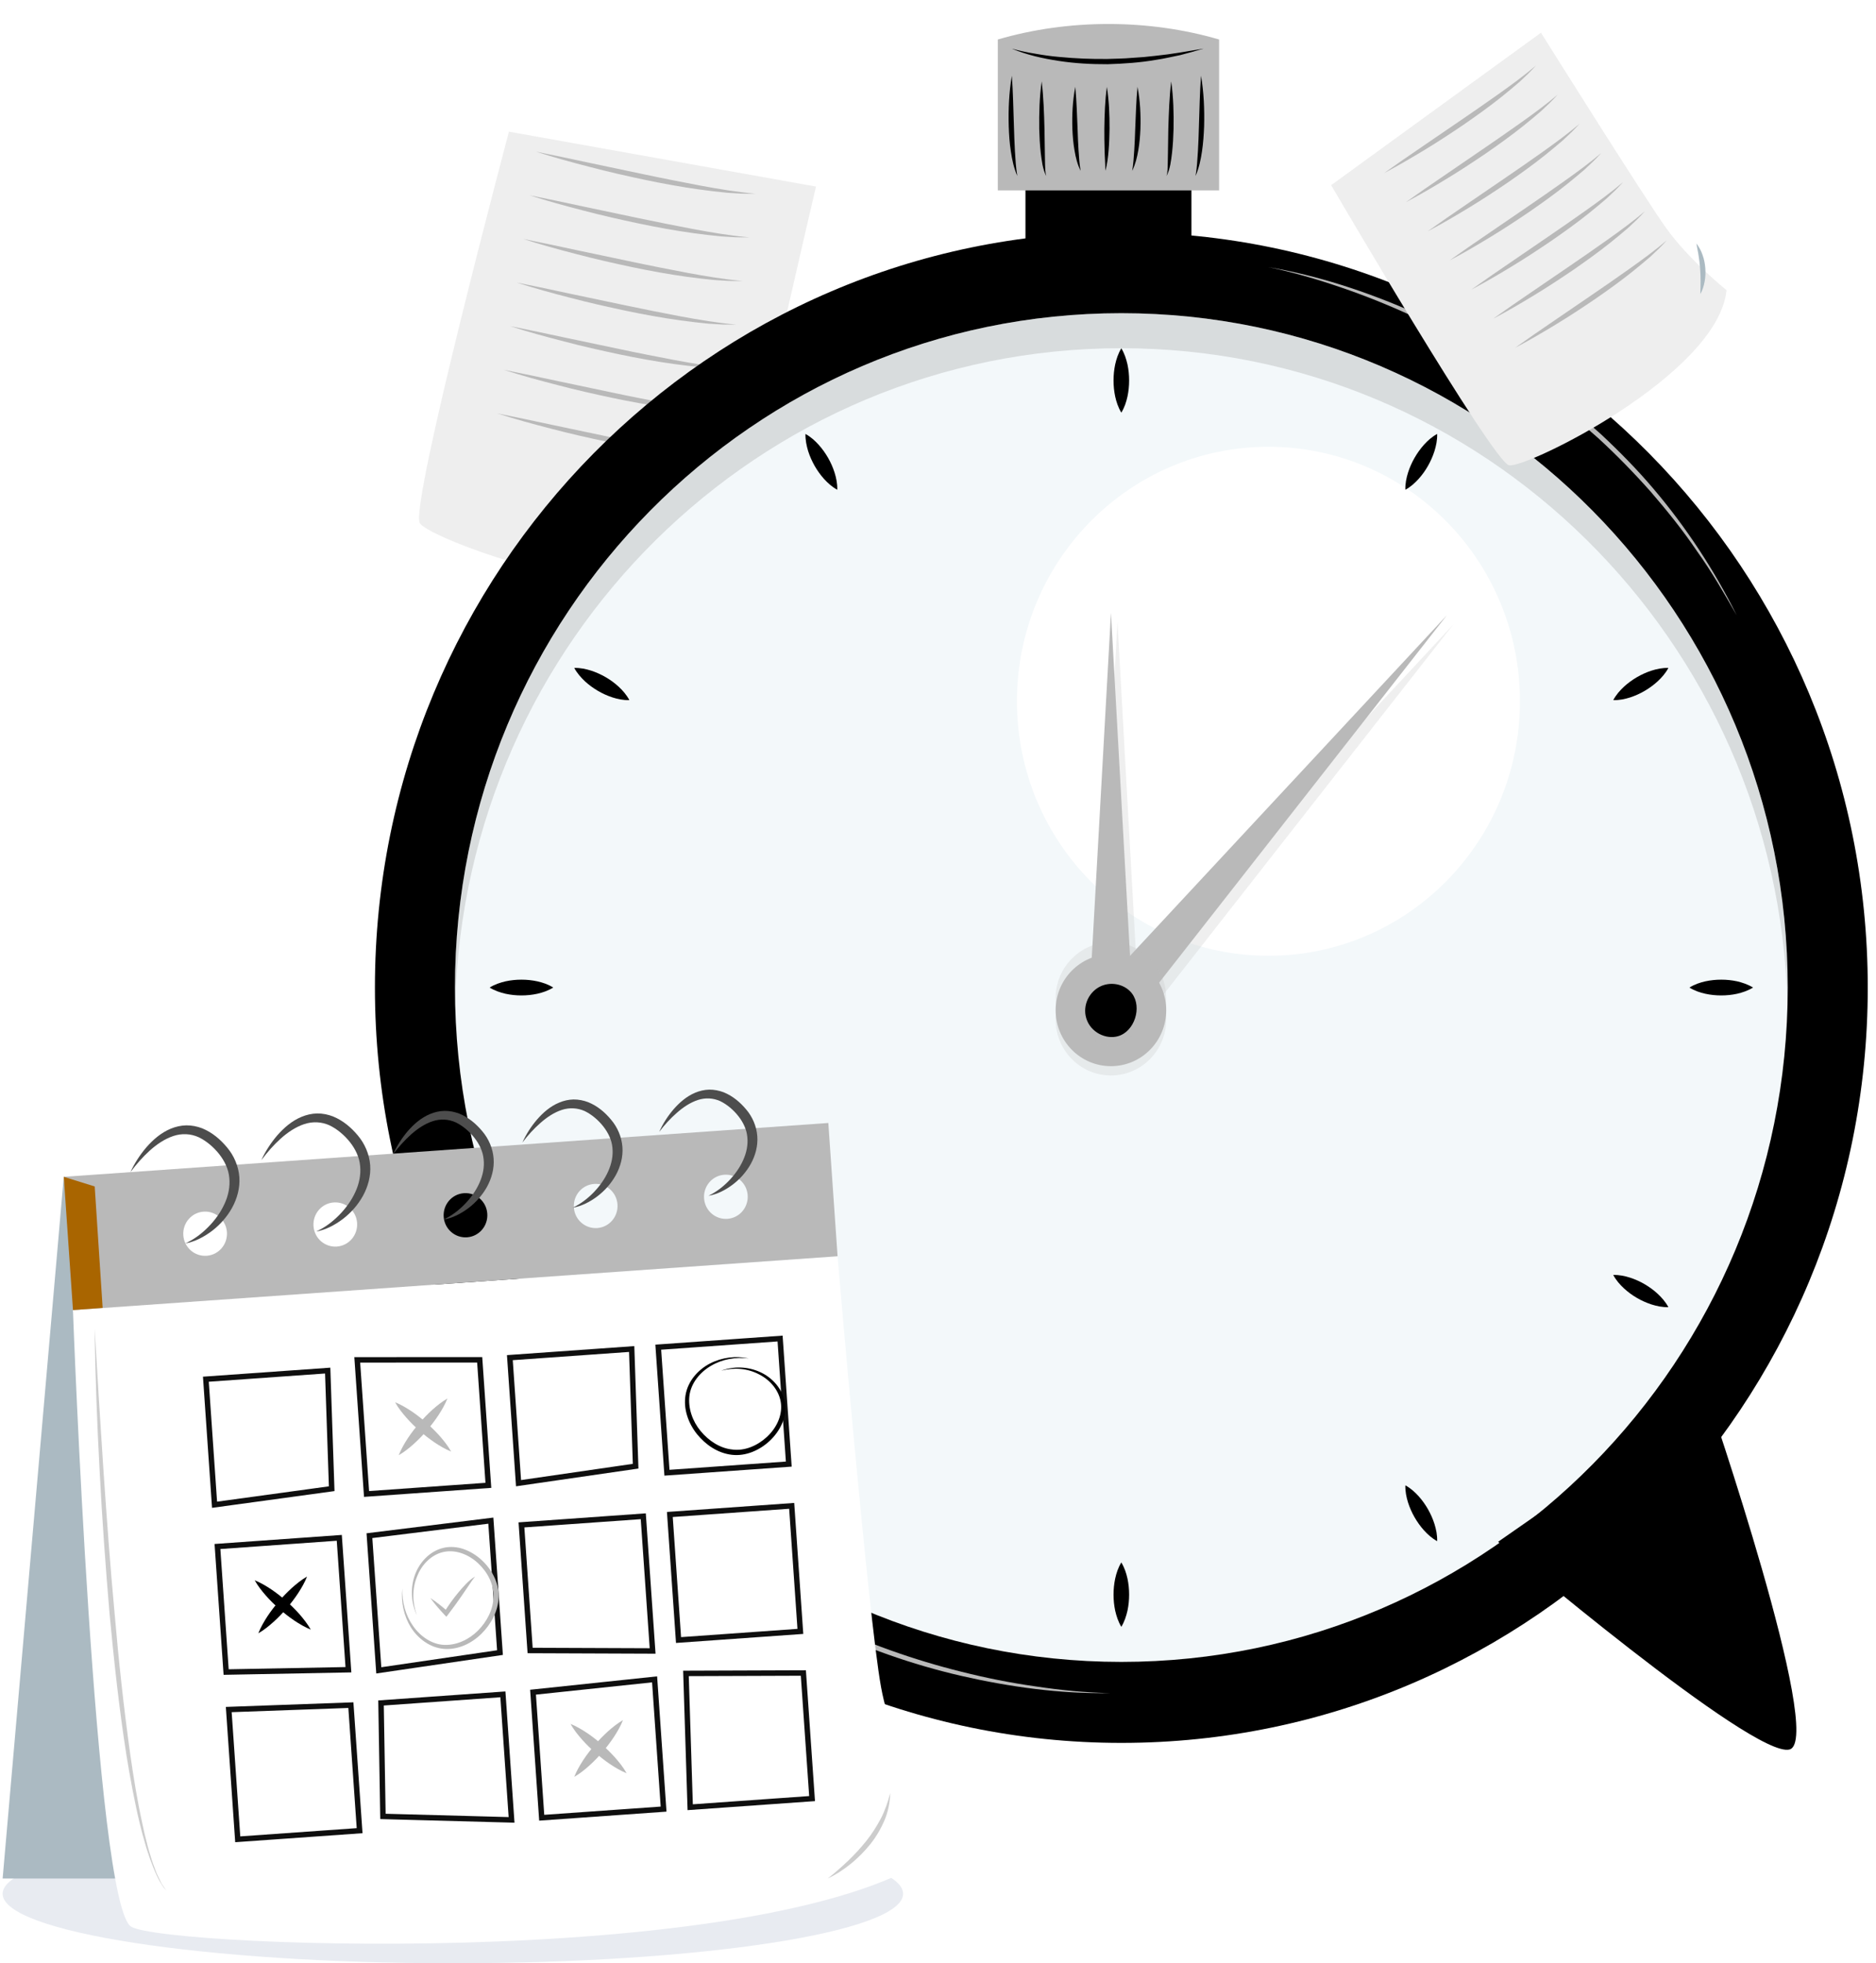 <svg width="172" height="180" viewBox="0 0 172 180" fill="none" xmlns="http://www.w3.org/2000/svg">
<g clip-path="url(#clip0_3748_85686)">
<g filter="url(#filter0_d_3748_85686)">
<path d="M46.662 8.072C46.662 8.072 37.547 42.362 38.49 43.963C39.434 45.569 61.762 53.713 69.005 47.869C69.005 47.869 68.457 42.512 69.201 38.21C69.944 33.909 74.814 13.106 74.814 13.106L46.662 8.072Z" fill="#EEEEEE"/>
</g>
<path d="M64.117 48.597C64.851 47.975 65.528 47.348 66.128 46.644C66.433 46.297 66.719 45.935 66.986 45.554C67.262 45.178 67.496 44.773 67.767 44.368C67.681 44.846 67.534 45.318 67.305 45.752C67.091 46.191 66.805 46.596 66.485 46.967C66.161 47.334 65.804 47.666 65.404 47.946C65.013 48.221 64.584 48.457 64.117 48.597Z" fill="#ABBAC2"/>
<path d="M49.145 13.907L51.66 14.423L54.172 14.958L59.189 16.014C60.862 16.371 62.539 16.694 64.216 17.017C65.893 17.326 67.58 17.615 69.286 17.764C68.857 17.764 68.428 17.769 67.999 17.755L66.713 17.678C65.86 17.591 65.007 17.499 64.159 17.379C62.458 17.142 60.771 16.834 59.094 16.482C57.416 16.125 55.744 15.749 54.086 15.31C52.432 14.886 50.779 14.432 49.145 13.907Z" fill="#B9B9B9"/>
<path d="M48.555 17.904L51.071 18.42L53.582 18.956L58.599 20.012C60.272 20.368 61.949 20.692 63.626 21.015C65.303 21.323 66.99 21.613 68.696 21.762C68.267 21.762 67.838 21.767 67.41 21.752L66.123 21.675C65.27 21.588 64.417 21.497 63.569 21.376C61.868 21.14 60.181 20.831 58.504 20.479C56.827 20.122 55.154 19.746 53.496 19.308C51.843 18.883 50.189 18.43 48.555 17.904Z" fill="#B9B9B9"/>
<path d="M47.957 21.907L50.473 22.422L52.984 22.958L58.002 24.014C59.674 24.371 61.351 24.694 63.029 25.017C64.706 25.325 66.393 25.615 68.099 25.764C67.67 25.764 67.241 25.769 66.812 25.755L65.525 25.677C64.672 25.591 63.82 25.499 62.971 25.378C61.27 25.142 59.584 24.834 57.906 24.482C56.229 24.125 54.556 23.748 52.898 23.31C51.245 22.885 49.591 22.432 47.957 21.907Z" fill="#B9B9B9"/>
<path d="M47.367 25.904L49.883 26.42L52.394 26.956L57.412 28.012C59.084 28.368 60.761 28.692 62.439 29.015C64.116 29.323 65.803 29.613 67.509 29.762C67.08 29.762 66.651 29.767 66.222 29.752L64.936 29.675C64.083 29.588 63.23 29.497 62.382 29.376C60.681 29.14 58.994 28.831 57.316 28.479C55.639 28.122 53.967 27.746 52.308 27.308C50.65 26.883 48.997 26.43 47.367 25.904Z" fill="#B9B9B9"/>
<path d="M46.773 29.902L49.289 30.418L51.8 30.953L56.818 32.009C58.49 32.366 60.168 32.689 61.845 33.012C63.522 33.321 65.209 33.61 66.915 33.76C66.486 33.76 66.057 33.764 65.628 33.75L64.342 33.673C63.489 33.586 62.636 33.494 61.788 33.374C60.087 33.138 58.4 32.829 56.723 32.477C55.045 32.12 53.373 31.744 51.715 31.305C50.061 30.881 48.408 30.432 46.773 29.902Z" fill="#B9B9B9"/>
<path d="M46.18 33.904L48.696 34.42L51.207 34.955L56.224 36.011C57.897 36.368 59.574 36.691 61.251 37.014C62.928 37.323 64.615 37.612 66.321 37.762C65.892 37.762 65.463 37.767 65.035 37.752L63.748 37.675C62.895 37.588 62.042 37.496 61.194 37.376C59.493 37.14 57.806 36.831 56.129 36.479C54.452 36.122 52.779 35.746 51.121 35.307C49.463 34.883 47.809 34.43 46.18 33.904Z" fill="#B9B9B9"/>
<path d="M45.586 37.902L48.102 38.418L50.613 38.953L55.63 40.009C57.303 40.366 58.98 40.689 60.657 41.012C62.335 41.321 64.022 41.61 65.727 41.759C65.299 41.759 64.87 41.764 64.441 41.75L63.154 41.672C62.301 41.586 61.449 41.494 60.6 41.373C58.899 41.137 57.212 40.829 55.535 40.477C53.858 40.12 52.185 39.744 50.527 39.305C48.874 38.88 47.22 38.427 45.586 37.902Z" fill="#B9B9B9"/>
<path d="M109.234 9.828H94.019V23.248H109.234V9.828Z" fill="black"/>
<path d="M111.774 17.456H91.484V3.622C97.96 1.726 105.293 1.726 111.774 3.622V17.456Z" fill="#B9B9B9"/>
<path d="M92.766 4.46C93.485 4.658 94.209 4.812 94.939 4.928C95.668 5.058 96.397 5.16 97.13 5.222C98.598 5.362 100.07 5.425 101.547 5.406C102.281 5.377 103.02 5.377 103.754 5.309L104.859 5.232C105.226 5.189 105.593 5.15 105.96 5.116C107.432 4.967 108.885 4.701 110.353 4.456C109.643 4.668 108.924 4.87 108.204 5.054C107.475 5.193 106.751 5.381 106.012 5.483C104.54 5.743 103.048 5.84 101.557 5.888C100.066 5.893 98.569 5.815 97.092 5.589C95.61 5.362 94.143 5.039 92.766 4.46Z" fill="black"/>
<path d="M92.771 6.944C92.885 8.492 92.904 10.025 92.961 11.554C92.98 12.321 93.014 13.083 93.052 13.845C93.104 14.606 93.138 15.373 93.271 16.135C92.956 15.421 92.794 14.65 92.68 13.883C92.561 13.116 92.508 12.34 92.485 11.569C92.442 10.021 92.508 8.473 92.771 6.944Z" fill="black"/>
<path d="M95.506 7.465C95.677 8.916 95.725 10.368 95.763 11.814L95.796 13.984L95.815 15.069C95.83 15.426 95.825 15.793 95.925 16.14C95.582 15.479 95.515 14.727 95.42 14.008C95.339 13.28 95.301 12.552 95.282 11.829C95.263 10.368 95.301 8.916 95.506 7.465Z" fill="black"/>
<path d="M98.588 7.962C98.712 9.259 98.74 10.541 98.798 11.824C98.817 12.466 98.845 13.102 98.883 13.743C98.931 14.38 98.96 15.021 99.074 15.663C98.783 15.074 98.621 14.433 98.516 13.787C98.402 13.141 98.35 12.495 98.321 11.844C98.278 10.546 98.34 9.244 98.588 7.962Z" fill="black"/>
<path d="M110.114 6.944C110.376 8.473 110.438 10.021 110.399 11.569C110.371 12.34 110.318 13.116 110.204 13.883C110.09 14.65 109.928 15.421 109.613 16.135C109.747 15.373 109.78 14.606 109.832 13.845C109.875 13.083 109.904 12.316 109.923 11.554C109.975 10.025 109.999 8.492 110.114 6.944Z" fill="black"/>
<path d="M107.382 7.465C107.582 8.916 107.625 10.368 107.596 11.824C107.577 12.552 107.539 13.28 107.458 14.004C107.368 14.722 107.296 15.479 106.953 16.135C107.058 15.788 107.048 15.421 107.063 15.065L107.082 13.979L107.115 11.81C107.163 10.368 107.206 8.916 107.382 7.465Z" fill="black"/>
<path d="M104.291 7.962C104.538 9.244 104.6 10.541 104.558 11.844C104.529 12.495 104.477 13.145 104.362 13.787C104.253 14.428 104.095 15.074 103.805 15.663C103.919 15.021 103.948 14.38 103.995 13.743C104.033 13.107 104.062 12.466 104.081 11.824C104.138 10.546 104.167 9.259 104.291 7.962Z" fill="black"/>
<path d="M101.483 7.962C101.684 9.244 101.731 10.532 101.727 11.815C101.717 12.456 101.698 13.102 101.646 13.743C101.593 14.385 101.526 15.036 101.341 15.658C101.345 15.012 101.283 14.375 101.274 13.734C101.25 13.092 101.25 12.451 101.25 11.81C101.269 10.532 101.307 9.249 101.483 7.962Z" fill="black"/>
<path d="M102.807 152.374C136.55 152.374 163.903 124.692 163.903 90.545C163.903 56.398 136.55 28.716 102.807 28.716C69.065 28.716 41.711 56.398 41.711 90.545C41.711 124.692 69.065 152.374 102.807 152.374Z" fill="#F3F8FA"/>
<path d="M116.296 87.633C129.03 87.633 139.354 77.186 139.354 64.298C139.354 51.411 129.03 40.964 116.296 40.964C103.562 40.964 93.238 51.411 93.238 64.298C93.238 77.186 103.562 87.633 116.296 87.633Z" fill="white"/>
<path d="M48.671 127.999C48.671 127.999 37.868 159.501 41.147 160.403C44.43 161.305 67.869 141.361 67.869 141.361L48.671 127.999Z" fill="black"/>
<path d="M156.553 127.999C156.553 127.999 167.356 159.501 164.077 160.403C160.794 161.305 137.355 141.361 137.355 141.361L156.553 127.999Z" fill="black"/>
<path d="M102.809 21.29C65.014 21.29 34.375 52.296 34.375 90.545C34.375 128.794 65.014 159.8 102.809 159.8C140.605 159.8 171.244 128.794 171.244 90.545C171.244 52.296 140.605 21.29 102.809 21.29ZM102.809 152.374C69.069 152.374 41.713 124.69 41.713 90.545C41.713 56.4 69.069 28.716 102.809 28.716C136.55 28.716 163.906 56.395 163.906 90.545C163.906 124.69 136.55 152.374 102.809 152.374Z" fill="black"/>
<path opacity="0.23" d="M100.426 93.458H104.481L102.456 57.036L100.426 93.458Z" fill="#B9B9B9"/>
<path d="M99.828 92.623H103.883L101.858 56.197L99.828 92.623Z" fill="#B9B9B9"/>
<path opacity="0.23" d="M100.551 92.406L103.619 95.087L133.243 57.258L100.551 92.406Z" fill="#B9B9B9"/>
<path d="M99.949 91.567L103.018 94.253L132.642 56.424L99.949 91.567Z" fill="#B9B9B9"/>
<path opacity="0.23" d="M101.855 96.655C104.655 96.655 106.925 94.358 106.925 91.524C106.925 88.69 104.655 86.393 101.855 86.393C99.055 86.393 96.785 88.69 96.785 91.524C96.785 94.358 99.055 96.655 101.855 96.655Z" fill="#B9B9B9"/>
<path opacity="0.23" d="M101.855 98.603C104.655 98.603 106.925 96.306 106.925 93.472C106.925 90.638 104.655 88.341 101.855 88.341C99.055 88.341 96.785 90.638 96.785 93.472C96.785 96.306 99.055 98.603 101.855 98.603Z" fill="#B9B9B9"/>
<path d="M101.855 97.754C104.655 97.754 106.925 95.457 106.925 92.623C106.925 89.79 104.655 87.493 101.855 87.493C99.055 87.493 96.785 89.79 96.785 92.623C96.785 95.457 99.055 97.754 101.855 97.754Z" fill="#B9B9B9"/>
<path opacity="0.23" d="M99.592 94.181C99.987 95.497 101.412 96.148 102.508 95.83C104.023 95.396 104.724 93.178 103.794 91.924C103.199 91.119 101.984 90.786 100.964 91.23C99.873 91.707 99.234 92.985 99.592 94.181Z" fill="#B9B9B9"/>
<path d="M102.808 31.932C103.104 32.424 103.256 32.916 103.371 33.408C103.476 33.9 103.523 34.391 103.523 34.883C103.523 35.375 103.476 35.867 103.371 36.359C103.261 36.851 103.109 37.343 102.808 37.834C102.513 37.343 102.356 36.851 102.246 36.359C102.141 35.867 102.094 35.375 102.094 34.883C102.094 34.391 102.141 33.9 102.246 33.408C102.356 32.921 102.513 32.424 102.808 31.932Z" fill="black"/>
<path d="M73.848 39.787C74.349 40.062 74.725 40.414 75.063 40.785C75.397 41.157 75.683 41.562 75.926 41.986C76.169 42.411 76.369 42.864 76.521 43.341C76.669 43.824 76.779 44.33 76.764 44.904C76.264 44.629 75.888 44.282 75.549 43.91C75.216 43.539 74.93 43.134 74.687 42.71C74.444 42.28 74.244 41.832 74.091 41.35C73.948 40.867 73.839 40.361 73.848 39.787Z" fill="black"/>
<path d="M52.648 61.241C53.215 61.227 53.716 61.337 54.192 61.487C54.664 61.641 55.112 61.844 55.536 62.09C55.96 62.336 56.356 62.625 56.722 62.962C57.089 63.305 57.432 63.686 57.704 64.192C57.132 64.207 56.637 64.096 56.16 63.946C55.688 63.792 55.241 63.589 54.821 63.343C54.402 63.097 54.002 62.808 53.635 62.471C53.268 62.123 52.925 61.742 52.648 61.241Z" fill="black"/>
<path d="M44.891 90.545C45.377 90.246 45.863 90.092 46.349 89.976C46.835 89.87 47.321 89.822 47.807 89.822C48.293 89.822 48.779 89.87 49.265 89.976C49.751 90.087 50.237 90.241 50.723 90.545C50.237 90.844 49.751 91.003 49.265 91.114C48.779 91.22 48.293 91.268 47.807 91.268C47.321 91.268 46.835 91.22 46.349 91.114C45.863 90.998 45.377 90.844 44.891 90.545Z" fill="black"/>
<path d="M52.648 119.849C52.92 119.343 53.268 118.962 53.635 118.619C54.002 118.282 54.402 117.992 54.821 117.746C55.241 117.501 55.688 117.298 56.16 117.144C56.637 116.994 57.137 116.883 57.704 116.898C57.432 117.404 57.089 117.785 56.722 118.127C56.356 118.465 55.955 118.754 55.536 119C55.112 119.246 54.669 119.449 54.192 119.603C53.716 119.752 53.22 119.863 52.648 119.849Z" fill="#B9B9B9"/>
<path d="M73.849 141.303C73.835 140.729 73.944 140.222 74.092 139.74C74.244 139.263 74.445 138.81 74.688 138.38C74.931 137.951 75.216 137.551 75.55 137.18C75.888 136.808 76.265 136.461 76.765 136.186C76.779 136.765 76.67 137.266 76.522 137.749C76.37 138.226 76.169 138.679 75.926 139.104C75.683 139.528 75.397 139.933 75.064 140.304C74.726 140.68 74.349 141.028 73.849 141.303Z" fill="#B9B9B9"/>
<path d="M102.808 149.158C102.513 148.666 102.361 148.174 102.246 147.682C102.141 147.19 102.094 146.698 102.094 146.207C102.094 145.715 102.141 145.223 102.246 144.731C102.356 144.239 102.508 143.747 102.808 143.255C103.104 143.747 103.261 144.239 103.371 144.731C103.476 145.223 103.523 145.715 103.523 146.207C103.523 146.698 103.476 147.19 103.371 147.682C103.256 148.174 103.104 148.666 102.808 149.158Z" fill="black"/>
<path d="M131.765 141.303C131.265 141.028 130.888 140.676 130.55 140.304C130.216 139.933 129.931 139.528 129.688 139.104C129.445 138.679 129.244 138.226 129.092 137.749C128.944 137.266 128.835 136.76 128.849 136.186C129.349 136.461 129.726 136.808 130.064 137.18C130.398 137.551 130.683 137.956 130.926 138.38C131.169 138.81 131.37 139.258 131.522 139.74C131.67 140.222 131.779 140.729 131.765 141.303Z" fill="black"/>
<path d="M152.966 119.849C152.399 119.863 151.898 119.752 151.422 119.603C150.95 119.449 150.502 119.246 150.078 119C149.654 118.754 149.259 118.465 148.892 118.127C148.525 117.785 148.182 117.404 147.91 116.898C148.482 116.883 148.978 116.994 149.454 117.144C149.926 117.298 150.374 117.501 150.793 117.746C151.212 117.992 151.613 118.282 151.979 118.619C152.346 118.966 152.694 119.347 152.966 119.849Z" fill="black"/>
<path d="M160.727 90.545C160.241 90.844 159.755 90.998 159.269 91.114C158.783 91.22 158.297 91.268 157.811 91.268C157.325 91.268 156.839 91.22 156.353 91.114C155.867 91.003 155.381 90.849 154.895 90.545C155.381 90.246 155.867 90.087 156.353 89.976C156.839 89.87 157.325 89.822 157.811 89.822C158.297 89.822 158.783 89.87 159.269 89.976C159.75 90.092 160.236 90.246 160.727 90.545Z" fill="black"/>
<path d="M152.966 61.241C152.694 61.747 152.346 62.128 151.979 62.471C151.613 62.808 151.212 63.097 150.793 63.343C150.374 63.589 149.926 63.792 149.454 63.946C148.978 64.096 148.477 64.207 147.91 64.192C148.182 63.686 148.525 63.305 148.892 62.962C149.259 62.625 149.659 62.336 150.078 62.09C150.502 61.844 150.945 61.641 151.422 61.487C151.898 61.337 152.399 61.227 152.966 61.241Z" fill="black"/>
<path d="M131.765 39.787C131.779 40.361 131.67 40.867 131.522 41.35C131.37 41.827 131.169 42.28 130.926 42.71C130.683 43.139 130.398 43.539 130.064 43.91C129.726 44.282 129.349 44.629 128.849 44.904C128.835 44.325 128.944 43.824 129.092 43.341C129.244 42.864 129.445 42.411 129.688 41.986C129.931 41.562 130.216 41.157 130.55 40.785C130.888 40.409 131.265 40.062 131.765 39.787Z" fill="black"/>
<path opacity="0.23" d="M102.807 31.927C136 31.927 163.008 58.714 163.88 92.088C163.894 91.577 163.903 91.061 163.903 90.545C163.903 56.4 136.548 28.716 102.807 28.716C69.067 28.716 41.711 56.4 41.711 90.545C41.711 91.061 41.721 91.572 41.735 92.088C42.607 58.709 69.615 31.927 102.807 31.927Z" fill="#7B7B7B"/>
<path d="M99.592 93.356C99.987 94.673 101.412 95.324 102.508 95.005C104.023 94.572 104.724 92.353 103.794 91.1C103.199 90.294 101.984 89.962 100.964 90.405C99.873 90.883 99.234 92.16 99.592 93.356Z" fill="black"/>
<path d="M116.293 24.492C120.824 25.258 125.222 26.724 129.449 28.557C133.676 30.394 137.688 32.733 141.447 35.423C143.31 36.793 145.092 38.273 146.803 39.831C148.495 41.413 150.119 43.066 151.616 44.836C154.613 48.371 157.172 52.277 159.235 56.424C158.086 54.413 156.933 52.407 155.585 50.531C154.294 48.617 152.845 46.823 151.339 45.077C149.81 43.356 148.204 41.707 146.512 40.154C144.802 38.62 143.024 37.159 141.171 35.809C137.464 33.104 133.475 30.789 129.301 28.89C127.219 27.935 125.084 27.081 122.916 26.343C120.748 25.601 118.542 24.955 116.293 24.492Z" fill="#B9B9B9"/>
<path d="M101.765 155.234C97.172 155.311 92.583 154.674 88.099 153.647C83.611 152.615 79.246 151.053 75.072 149.095C72.995 148.092 70.979 146.959 69.016 145.744C67.072 144.5 65.175 143.169 63.388 141.703C59.81 138.776 56.589 135.405 53.82 131.702C55.307 133.472 56.803 135.227 58.466 136.828C60.077 138.472 61.825 139.972 63.617 141.414C65.433 142.827 67.3 144.153 69.245 145.373C71.203 146.568 73.209 147.678 75.277 148.661C79.408 150.638 83.744 152.186 88.185 153.286C90.406 153.845 92.655 154.294 94.923 154.617C97.186 154.959 99.473 155.19 101.765 155.234Z" fill="#B9B9B9"/>
<path opacity="0.11" d="M41.521 180.005C64.319 180.005 82.8 177.153 82.8 173.635C82.8 170.117 64.319 167.265 41.521 167.265C18.723 167.265 0.242 170.117 0.242 173.635C0.242 177.153 18.723 180.005 41.521 180.005Z" fill="#344C82"/>
<path d="M5.846 107.9L0.242 172.236H13.813L5.846 107.9Z" fill="#ABBAC2"/>
<path d="M6.688 120.114C6.688 120.114 8.694 174.705 12.034 176.658C15.369 178.611 73.835 180.824 86.963 169.02C86.963 169.02 81.983 161.353 80.778 154.684C79.572 148.015 76.79 115.181 76.79 115.181L6.688 120.114Z" fill="white"/>
<path d="M30.411 136.495L19.671 137.966L18.875 126.455L30.044 125.664L30.411 136.495Z" stroke="#0F0F0F" stroke-width="0.5" stroke-miterlimit="10"/>
<path d="M44.776 136.186L33.607 136.977L32.754 124.681L43.98 124.676L44.776 136.186Z" stroke="#0F0F0F" stroke-width="0.5" stroke-miterlimit="10"/>
<path d="M58.277 134.431L47.542 135.988L46.746 124.478L57.915 123.687L58.277 134.431Z" stroke="#0F0F0F" stroke-width="0.5" stroke-miterlimit="10"/>
<path d="M31.945 153.092L20.733 153.305L19.938 141.794L31.107 140.999L31.945 153.092Z" stroke="#0F0F0F" stroke-width="0.5" stroke-miterlimit="10"/>
<path d="M45.841 151.521L34.729 153.15L33.871 140.801L45.002 139.422L45.841 151.521Z" stroke="#0F0F0F" stroke-width="0.5" stroke-miterlimit="10"/>
<path d="M59.835 151.371L48.604 151.328L47.809 139.812L58.978 139.021L59.835 151.371Z" stroke="#0F0F0F" stroke-width="0.5" stroke-miterlimit="10"/>
<path d="M32.971 167.848L21.797 168.639L20.973 156.743L32.17 156.338L32.971 167.848Z" stroke="#0F0F0F" stroke-width="0.5" stroke-miterlimit="10"/>
<path d="M71.522 122.726L60.352 123.518L61.149 135.03L72.319 134.238L71.522 122.726Z" stroke="#0F0F0F" stroke-width="0.5" stroke-miterlimit="10"/>
<path d="M72.585 138.066L61.414 138.858L62.211 150.37L73.382 149.577L72.585 138.066Z" stroke="#0F0F0F" stroke-width="0.5" stroke-miterlimit="10"/>
<path d="M74.455 164.907L63.281 165.698L62.891 153.43L73.655 153.392L74.455 164.907Z" stroke="#0F0F0F" stroke-width="0.5" stroke-miterlimit="10"/>
<path d="M46.903 166.86L35.11 166.541L34.934 156.14L46.107 155.349L46.903 166.86Z" stroke="#0F0F0F" stroke-width="0.5" stroke-miterlimit="10"/>
<path d="M60.841 165.871L49.667 166.662L48.871 155.151L60.016 153.975L60.841 165.871Z" stroke="#0F0F0F" stroke-width="0.5" stroke-miterlimit="10"/>
<path d="M75.945 102.962L5.848 107.9L6.696 120.119L76.793 115.181L75.945 102.962ZM18.947 115.138C17.841 115.215 16.883 114.376 16.807 113.257C16.731 112.138 17.56 111.169 18.665 111.092C19.771 111.015 20.729 111.854 20.805 112.972C20.881 114.091 20.052 115.06 18.947 115.138ZM30.883 114.294C29.777 114.371 28.82 113.532 28.743 112.413C28.667 111.294 29.496 110.325 30.602 110.248C31.707 110.171 32.665 111.01 32.741 112.129C32.817 113.242 31.988 114.212 30.883 114.294ZM42.819 113.445C41.714 113.522 40.756 112.683 40.679 111.564C40.603 110.446 41.432 109.476 42.538 109.399C43.643 109.322 44.601 110.161 44.677 111.28C44.754 112.399 43.924 113.368 42.819 113.445ZM54.755 112.596C53.65 112.673 52.692 111.834 52.616 110.716C52.539 109.597 53.369 108.628 54.474 108.55C55.58 108.473 56.537 109.312 56.614 110.431C56.69 111.55 55.861 112.519 54.755 112.596ZM66.691 111.752C65.586 111.83 64.628 110.99 64.552 109.872C64.476 108.753 65.305 107.784 66.41 107.707C67.516 107.629 68.474 108.469 68.55 109.587C68.626 110.706 67.797 111.675 66.691 111.752Z" fill="#B9B9B9"/>
<path d="M41.024 128.22C40.8 128.784 40.505 129.286 40.19 129.768C39.871 130.25 39.523 130.703 39.152 131.137C38.78 131.571 38.384 131.986 37.956 132.372C37.527 132.758 37.079 133.124 36.555 133.423C36.779 132.859 37.074 132.357 37.389 131.87C37.708 131.388 38.056 130.935 38.432 130.501C38.804 130.067 39.204 129.657 39.628 129.266C40.057 128.89 40.505 128.524 41.024 128.22Z" fill="#B9B9B9"/>
<path d="M41.364 133.09C40.806 132.864 40.311 132.565 39.834 132.246C39.358 131.923 38.91 131.571 38.481 131.195C38.052 130.819 37.643 130.419 37.261 129.985C36.88 129.551 36.518 129.098 36.223 128.567C36.78 128.794 37.276 129.093 37.757 129.411C38.233 129.734 38.681 130.086 39.11 130.467C39.539 130.843 39.944 131.248 40.33 131.677C40.702 132.107 41.069 132.56 41.364 133.09Z" fill="#B9B9B9"/>
<path d="M57.118 157.712C56.894 158.276 56.599 158.778 56.284 159.26C55.965 159.742 55.617 160.196 55.245 160.63C54.874 161.064 54.478 161.478 54.049 161.864C53.62 162.25 53.173 162.616 52.648 162.915C52.872 162.351 53.168 161.85 53.482 161.363C53.802 160.88 54.149 160.427 54.526 159.993C54.898 159.559 55.298 159.149 55.722 158.759C56.146 158.382 56.594 158.016 57.118 157.712Z" fill="#B9B9B9"/>
<path d="M57.45 162.582C56.892 162.356 56.397 162.057 55.92 161.739C55.444 161.416 54.996 161.064 54.567 160.687C54.138 160.311 53.729 159.911 53.347 159.477C52.966 159.043 52.604 158.59 52.309 158.059C52.866 158.286 53.362 158.585 53.843 158.903C54.319 159.226 54.767 159.578 55.196 159.959C55.625 160.335 56.03 160.74 56.416 161.17C56.788 161.599 57.155 162.052 57.45 162.582Z" fill="#B9B9B9"/>
<path d="M28.153 144.548C27.929 145.112 27.634 145.613 27.319 146.096C27 146.578 26.652 147.031 26.28 147.465C25.909 147.899 25.513 148.314 25.084 148.699C24.656 149.085 24.208 149.452 23.684 149.751C23.907 149.186 24.203 148.685 24.517 148.198C24.837 147.716 25.185 147.262 25.561 146.828C25.933 146.394 26.333 145.985 26.757 145.594C27.181 145.218 27.629 144.851 28.153 144.548Z" fill="black"/>
<path d="M28.493 149.413C27.936 149.186 27.44 148.887 26.963 148.569C26.487 148.246 26.039 147.894 25.61 147.518C25.181 147.142 24.771 146.742 24.39 146.308C24.009 145.874 23.647 145.42 23.352 144.89C23.909 145.117 24.405 145.416 24.886 145.734C25.362 146.057 25.81 146.409 26.239 146.79C26.668 147.166 27.073 147.571 27.459 148C27.831 148.434 28.193 148.887 28.493 149.413Z" fill="black"/>
<path d="M75.891 172.236C76.553 171.72 77.168 171.166 77.768 170.602C78.359 170.028 78.921 169.425 79.431 168.784C79.946 168.142 80.379 167.448 80.765 166.725C81.142 165.992 81.408 165.21 81.623 164.396C81.59 165.235 81.437 166.093 81.099 166.884C80.765 167.675 80.327 168.417 79.798 169.083C78.731 170.404 77.401 171.513 75.891 172.236Z" fill="#CCCCCC"/>
<path d="M8.68 121.845L9.07 128.364L9.49 134.879C9.79 139.219 10.1 143.564 10.505 147.894C10.876 152.229 11.343 156.555 11.944 160.861C12.249 163.011 12.601 165.157 13.068 167.279C13.173 167.814 13.302 168.34 13.44 168.865C13.559 169.396 13.726 169.912 13.883 170.433C13.954 170.693 14.055 170.944 14.15 171.199C14.25 171.45 14.326 171.715 14.45 171.952L14.803 172.685L15.255 173.36C14.536 172.535 14.155 171.484 13.769 170.471C13.597 169.955 13.411 169.439 13.273 168.914C13.121 168.388 12.973 167.867 12.849 167.337C12.334 165.215 11.944 163.074 11.591 160.923C10.915 156.617 10.452 152.282 10.043 147.947C9.676 143.607 9.361 139.262 9.137 134.913C8.904 130.554 8.732 126.199 8.68 121.845Z" fill="#CCCCCC"/>
<path d="M6.691 120.114L9.412 119.921L8.683 108.782L5.848 107.9L6.691 120.114Z" fill="#A96500"/>
<path d="M11.965 107.461C12.341 106.636 12.842 105.869 13.437 105.175C14.042 104.49 14.757 103.859 15.653 103.487C16.096 103.304 16.587 103.188 17.082 103.179C17.583 103.174 18.078 103.275 18.541 103.453C19.465 103.834 20.203 104.466 20.818 105.204C21.442 105.942 21.866 106.906 21.943 107.909C22.019 108.912 21.738 109.901 21.28 110.735C20.818 111.574 20.18 112.283 19.451 112.847C18.717 113.402 17.888 113.845 16.997 114.004C17.811 113.628 18.517 113.093 19.122 112.471C19.727 111.854 20.237 111.145 20.585 110.378C20.937 109.616 21.104 108.787 21.023 107.991C20.952 107.191 20.594 106.448 20.089 105.807C19.575 105.161 18.917 104.606 18.207 104.264C17.483 103.941 16.673 103.897 15.891 104.158C15.114 104.418 14.385 104.905 13.737 105.488C13.094 106.072 12.498 106.742 11.965 107.461Z" fill="#4D4D4D"/>
<path d="M23.961 106.371C24.337 105.546 24.838 104.78 25.433 104.085C26.038 103.401 26.753 102.769 27.649 102.398C28.092 102.214 28.583 102.099 29.078 102.089C29.579 102.084 30.074 102.185 30.537 102.364C31.461 102.745 32.2 103.377 32.814 104.114C33.438 104.852 33.862 105.817 33.939 106.82C34.015 107.823 33.734 108.811 33.276 109.645C32.814 110.484 32.176 111.193 31.447 111.757C30.713 112.312 29.884 112.756 28.993 112.915C29.808 112.539 30.513 112.003 31.118 111.381C31.723 110.764 32.233 110.055 32.581 109.288C32.933 108.527 33.1 107.697 33.019 106.902C32.948 106.101 32.59 105.358 32.085 104.717C31.571 104.071 30.913 103.516 30.203 103.174C29.479 102.851 28.669 102.808 27.887 103.068C27.111 103.328 26.381 103.815 25.733 104.399C25.09 104.977 24.499 105.648 23.961 106.371Z" fill="#4D4D4D"/>
<path d="M36.051 105.812C36.389 105.055 36.846 104.346 37.39 103.704C37.943 103.073 38.6 102.484 39.429 102.142C39.839 101.968 40.292 101.862 40.754 101.853C41.216 101.848 41.678 101.94 42.107 102.103C42.965 102.455 43.646 103.034 44.218 103.719C44.799 104.399 45.19 105.296 45.257 106.222C45.328 107.152 45.066 108.064 44.642 108.83C44.213 109.602 43.622 110.253 42.946 110.769C42.269 111.275 41.502 111.68 40.682 111.815C41.426 111.458 42.069 110.967 42.622 110.393C43.174 109.824 43.637 109.173 43.951 108.469C44.27 107.769 44.423 107.017 44.342 106.299C44.28 105.575 43.951 104.9 43.489 104.312C43.022 103.724 42.422 103.213 41.778 102.904C41.121 102.61 40.387 102.566 39.677 102.798C38.967 103.029 38.3 103.473 37.7 104.003C37.099 104.543 36.551 105.156 36.051 105.812Z" fill="#4D4D4D"/>
<path d="M47.898 104.751C48.237 103.994 48.689 103.29 49.233 102.653C49.781 102.022 50.438 101.438 51.263 101.096C51.672 100.922 52.12 100.816 52.582 100.806C53.045 100.802 53.502 100.893 53.931 101.057C54.784 101.404 55.465 101.983 56.032 102.668C56.609 103.348 56.999 104.235 57.066 105.161C57.138 106.087 56.876 106.993 56.452 107.76C56.023 108.527 55.437 109.178 54.765 109.689C54.093 110.195 53.326 110.595 52.511 110.73C53.249 110.378 53.893 109.882 54.441 109.313C54.989 108.744 55.451 108.097 55.761 107.398C56.075 106.704 56.228 105.956 56.151 105.238C56.089 104.515 55.761 103.849 55.303 103.266C54.841 102.682 54.241 102.176 53.602 101.867C52.949 101.578 52.22 101.534 51.515 101.761C50.81 101.993 50.143 102.431 49.547 102.962C48.942 103.487 48.394 104.095 47.898 104.751Z" fill="#4D4D4D"/>
<path d="M60.441 103.777C60.77 103.034 61.213 102.344 61.747 101.718C62.285 101.1 62.929 100.527 63.734 100.189C64.134 100.02 64.577 99.914 65.03 99.904C65.483 99.9 65.935 99.991 66.355 100.15C67.193 100.493 67.86 101.062 68.418 101.727C68.985 102.393 69.366 103.265 69.433 104.177C69.5 105.088 69.247 105.976 68.828 106.728C68.408 107.48 67.832 108.117 67.169 108.618C66.507 109.115 65.754 109.505 64.959 109.636C65.683 109.288 66.307 108.801 66.846 108.242C67.379 107.683 67.832 107.051 68.137 106.366C68.447 105.686 68.594 104.953 68.518 104.254C68.456 103.55 68.137 102.894 67.689 102.325C67.236 101.751 66.65 101.259 66.026 100.956C65.387 100.671 64.677 100.628 63.986 100.854C63.296 101.081 62.643 101.51 62.062 102.026C61.466 102.542 60.927 103.135 60.441 103.777Z" fill="#4D4D4D"/>
<path d="M36.889 145.647C36.851 146.867 37.175 148.097 37.865 149.071C38.537 150.04 39.6 150.778 40.753 150.816C41.897 150.85 43.026 150.31 43.841 149.486C44.651 148.661 45.237 147.547 45.242 146.395C45.285 145.247 44.689 144.128 43.846 143.342C43.007 142.551 41.83 142.06 40.706 142.286C39.581 142.508 38.657 143.443 38.237 144.548C37.78 145.652 37.794 146.939 38.218 148.082C37.694 146.978 37.613 145.652 38.018 144.466C38.418 143.294 39.362 142.233 40.629 141.924C41.253 141.77 41.92 141.823 42.521 142.035C43.121 142.248 43.669 142.59 44.136 143.014C45.061 143.858 45.747 145.078 45.718 146.399C45.69 147.711 45.027 148.907 44.141 149.794C43.25 150.672 42.011 151.279 40.724 151.183C39.433 151.086 38.328 150.243 37.665 149.201C37.017 148.14 36.746 146.862 36.889 145.647Z" fill="#B9B9B9"/>
<path d="M68.656 124.55C67.46 124.401 66.221 124.613 65.196 125.221C64.177 125.809 63.357 126.812 63.209 127.969C63.071 129.122 63.495 130.308 64.234 131.205C64.972 132.097 66.011 132.791 67.145 132.902C68.27 133.052 69.423 132.555 70.276 131.779C71.133 131.007 71.724 129.869 71.605 128.717C71.491 127.564 70.657 126.547 69.609 126.021C68.565 125.457 67.298 125.356 66.13 125.674C67.264 125.25 68.579 125.288 69.709 125.809C70.828 126.32 71.781 127.371 71.967 128.673C72.058 129.315 71.948 129.985 71.681 130.568C71.419 131.157 71.029 131.673 70.571 132.107C69.656 132.96 68.394 133.539 67.093 133.385C65.801 133.235 64.686 132.459 63.9 131.485C63.119 130.506 62.638 129.199 62.852 127.916C63.066 126.624 64 125.587 65.087 125.018C66.192 124.449 67.474 124.29 68.656 124.55Z" fill="black"/>
<path d="M39.461 146.52C40.033 146.891 40.552 147.316 41.062 147.754L40.743 147.788C40.933 147.479 41.138 147.185 41.343 146.891C41.557 146.602 41.767 146.313 42.001 146.038C42.229 145.758 42.468 145.488 42.72 145.232C42.973 144.977 43.244 144.721 43.564 144.548C43.33 144.822 43.144 145.126 42.939 145.42L42.339 146.303C41.934 146.886 41.519 147.47 41.081 148.034L40.924 148.237L40.762 148.068C40.309 147.576 39.861 147.079 39.461 146.52Z" fill="#B9B9B9"/>
<g filter="url(#filter1_d_3748_85686)">
<path d="M122.043 13.979C122.043 13.979 136.857 39.295 138.344 39.657C139.831 40.019 157.528 31.334 158.295 23.604C158.295 23.604 154.84 20.831 152.748 17.895C150.657 14.963 141.284 0 141.284 0L122.043 13.979Z" fill="#EEEEEE"/>
</g>
<path d="M155.893 26.96C155.922 26.15 155.936 25.388 155.874 24.627C155.851 24.246 155.803 23.865 155.741 23.484C155.688 23.098 155.593 22.727 155.531 22.322C155.779 22.64 155.979 23.006 156.103 23.392C156.246 23.778 156.317 24.183 156.351 24.593C156.379 25.003 156.365 25.413 156.289 25.813C156.217 26.208 156.098 26.608 155.893 26.96Z" fill="#ABBAC2"/>
<path d="M126.902 15.87L128.651 14.64L130.409 13.434L133.931 11.028C135.108 10.232 136.27 9.413 137.428 8.598C138.586 7.773 139.734 6.939 140.821 6.013C140.578 6.274 140.335 6.539 140.077 6.79L139.296 7.527C138.753 7.99 138.205 8.453 137.647 8.897C136.532 9.789 135.37 10.618 134.197 11.428C133.016 12.229 131.829 13.01 130.609 13.748C129.39 14.481 128.16 15.209 126.902 15.87Z" fill="#B9B9B9"/>
<path d="M128.898 18.536L130.647 17.306L132.405 16.101L135.922 13.695C137.099 12.899 138.262 12.079 139.419 11.264C140.577 10.44 141.726 9.606 142.812 8.68C142.569 8.94 142.326 9.205 142.069 9.456L141.287 10.194C140.744 10.657 140.196 11.12 139.639 11.563C138.524 12.455 137.361 13.285 136.189 14.095C135.007 14.895 133.821 15.677 132.601 16.414C131.391 17.152 130.161 17.875 128.898 18.536Z" fill="#B9B9B9"/>
<path d="M130.898 21.208L132.647 19.978L134.405 18.773L137.927 16.366C139.104 15.571 140.266 14.751 141.424 13.936C142.582 13.111 143.73 12.277 144.817 11.351C144.574 11.612 144.331 11.877 144.074 12.128L143.292 12.866C142.749 13.328 142.201 13.791 141.643 14.235C140.528 15.127 139.366 15.956 138.194 16.767C137.012 17.567 135.825 18.348 134.606 19.086C133.386 19.824 132.161 20.547 130.898 21.208Z" fill="#B9B9B9"/>
<path d="M132.902 23.879L134.651 22.649L136.409 21.444L139.926 19.038C141.103 18.242 142.265 17.422 143.423 16.607C144.581 15.783 145.73 14.949 146.816 14.023C146.573 14.283 146.33 14.548 146.073 14.799L145.291 15.537C144.748 16 144.2 16.463 143.643 16.906C142.528 17.798 141.365 18.628 140.193 19.438C139.011 20.238 137.825 21.02 136.605 21.757C135.39 22.495 134.165 23.218 132.902 23.879Z" fill="#B9B9B9"/>
<path d="M134.902 26.55L136.651 25.321L138.409 24.115L141.926 21.709C143.103 20.913 144.265 20.094 145.423 19.279C146.581 18.454 147.73 17.62 148.816 16.694C148.573 16.954 148.33 17.22 148.073 17.471L147.291 18.208C146.748 18.671 146.2 19.134 145.643 19.578C144.528 20.47 143.365 21.299 142.193 22.109C141.011 22.91 139.825 23.691 138.605 24.429C137.39 25.167 136.165 25.89 134.902 26.55Z" fill="#B9B9B9"/>
<path d="M136.898 29.222L138.647 27.992L140.405 26.787L143.927 24.381C145.104 23.585 146.266 22.765 147.424 21.95C148.582 21.126 149.73 20.292 150.817 19.366C150.574 19.626 150.331 19.891 150.074 20.142L149.292 20.88C148.749 21.343 148.201 21.806 147.643 22.249C146.528 23.141 145.366 23.971 144.194 24.781C143.012 25.581 141.825 26.363 140.606 27.1C139.391 27.838 138.161 28.561 136.898 29.222Z" fill="#B9B9B9"/>
<path d="M138.902 31.893L140.651 30.664L142.409 29.458L145.931 27.052C147.108 26.256 148.27 25.437 149.428 24.622C150.586 23.797 151.734 22.963 152.821 22.037C152.578 22.297 152.335 22.563 152.077 22.814L151.296 23.551C150.753 24.014 150.205 24.477 149.647 24.921C148.532 25.813 147.37 26.642 146.197 27.452C145.016 28.253 143.829 29.034 142.609 29.772C141.39 30.51 140.165 31.233 138.902 31.893Z" fill="#B9B9B9"/>
</g>
<defs>
<filter id="filter0_d_3748_85686" x="36.422" y="8.072" width="40.391" height="47.88" filterUnits="userSpaceOnUse" color-interpolation-filters="sRGB">
<feFlood flood-opacity="0" result="BackgroundImageFix"/>
<feColorMatrix in="SourceAlpha" type="matrix" values="0 0 0 0 0 0 0 0 0 0 0 0 0 0 0 0 0 0 127 0" result="hardAlpha"/>
<feOffset dy="4"/>
<feGaussianBlur stdDeviation="1"/>
<feComposite in2="hardAlpha" operator="out"/>
<feColorMatrix type="matrix" values="0 0 0 0 0 0 0 0 0 0 0 0 0 0 0 0 0 0 0.25 0"/>
<feBlend mode="normal" in2="BackgroundImageFix" result="effect1_dropShadow_3748_85686"/>
<feBlend mode="normal" in="SourceGraphic" in2="effect1_dropShadow_3748_85686" result="shape"/>
</filter>
<filter id="filter1_d_3748_85686" x="120.043" y="0" width="40.25" height="44.668" filterUnits="userSpaceOnUse" color-interpolation-filters="sRGB">
<feFlood flood-opacity="0" result="BackgroundImageFix"/>
<feColorMatrix in="SourceAlpha" type="matrix" values="0 0 0 0 0 0 0 0 0 0 0 0 0 0 0 0 0 0 127 0" result="hardAlpha"/>
<feOffset dy="3"/>
<feGaussianBlur stdDeviation="1"/>
<feComposite in2="hardAlpha" operator="out"/>
<feColorMatrix type="matrix" values="0 0 0 0 0 0 0 0 0 0 0 0 0 0 0 0 0 0 0.25 0"/>
<feBlend mode="normal" in2="BackgroundImageFix" result="effect1_dropShadow_3748_85686"/>
<feBlend mode="normal" in="SourceGraphic" in2="effect1_dropShadow_3748_85686" result="shape"/>
</filter>
<clipPath id="clip0_3748_85686">
<rect width="171" height="180" fill="white" transform="translate(0.242)"/>
</clipPath>
</defs>
</svg>
